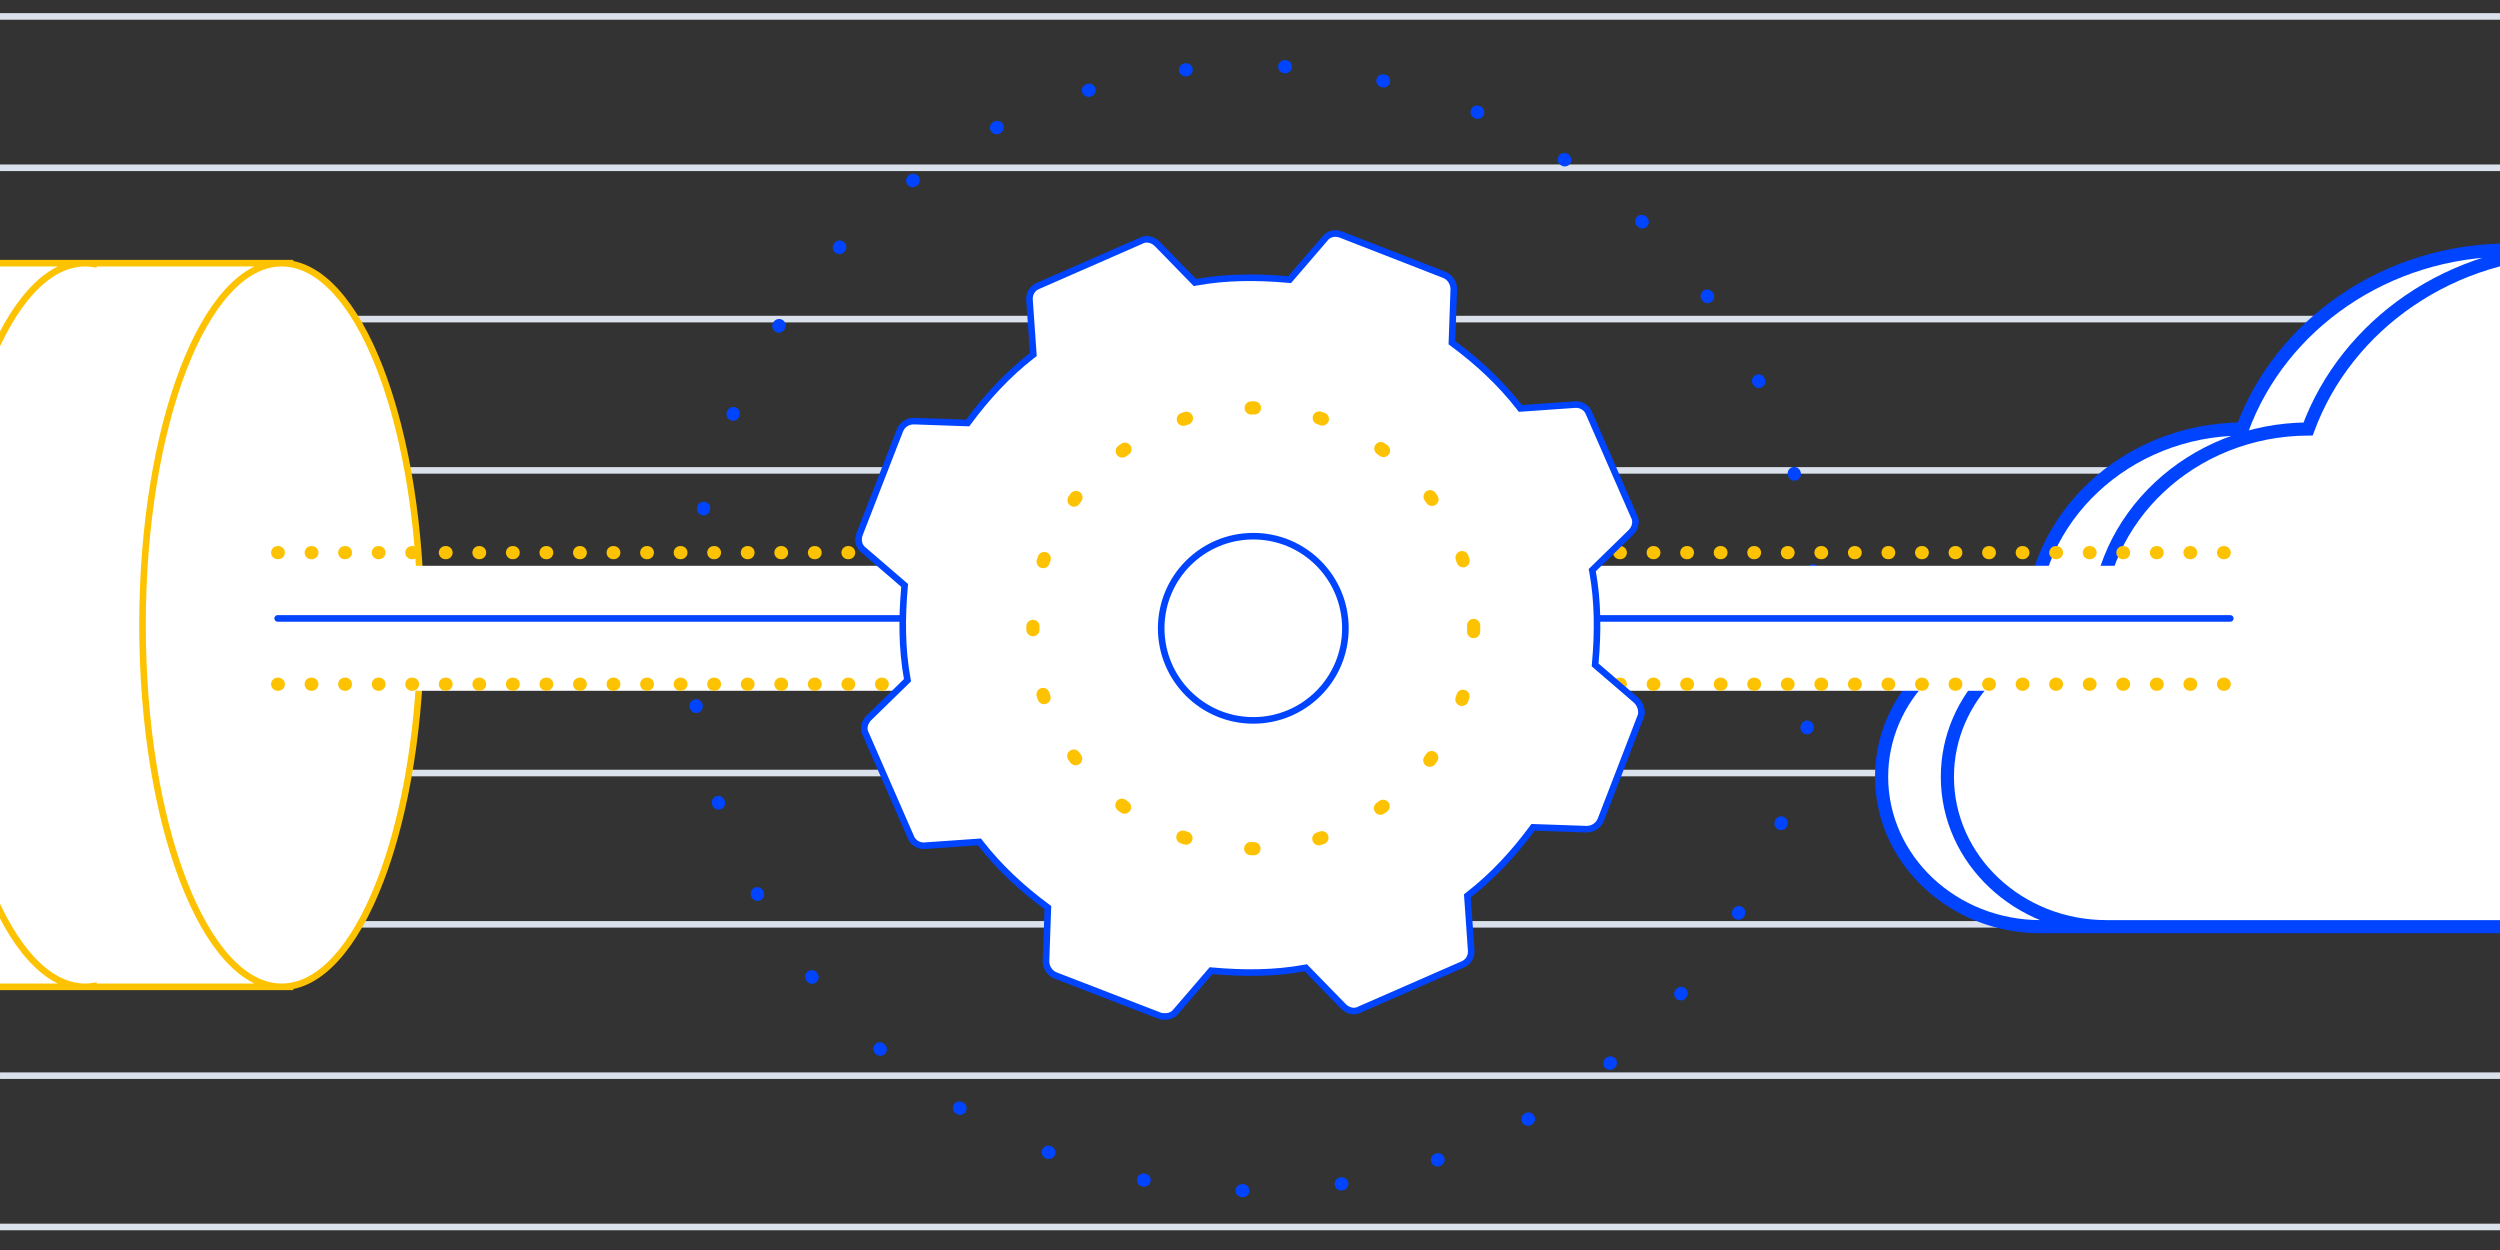 <svg width="500" height="250" viewBox="0 0 500 250" fill="none" xmlns="http://www.w3.org/2000/svg">
<rect x="0" y="0" width="500" height="250" fill="#333333" stroke="none"/>
<g clip-path="url(#clip0)">
<path d="M0.002 3.29H514.476M0.002 33.553H514.476M0.002 63.816H514.476M0.002 94.079H514.476M0.002 124.342H514.476M0.002 154.605H514.476M0.002 184.868H514.476M0.002 215.132H514.476M0.002 245.395H514.476" stroke="#DAE1EB" stroke-width="1.316"/>
<path d="M363.16 125.658C363.16 187.79 312.792 238.158 250.66 238.158C188.528 238.158 138.16 187.79 138.16 125.658C138.16 63.526 188.528 13.158 250.66 13.158C312.792 13.158 363.16 63.526 363.16 125.658Z" stroke="#0044FF" stroke-width="2.632" stroke-linecap="round" stroke-dasharray="0.13 19.74"/>
<mask id="path-4-outside-1" maskUnits="userSpaceOnUse" x="374.318" y="48" width="227" height="139" fill="black">
<rect fill="white" x="374.318" y="48" width="227" height="139"/>
<path d="M419.356 125.457C419.54 103.589 438.373 85.903 461.621 85.801C469.286 64.963 490.317 50 515.061 50C546.277 50 571.584 73.815 571.6 103.196C588.247 109.487 600.003 124.822 600.003 142.742C600.003 166.267 579.744 185.338 554.753 185.338H421.312C403.73 185.338 389.476 171.921 389.476 155.37C389.476 139.437 402.685 126.408 419.356 125.457Z"/>
<path d="M406.198 125.457C406.382 103.589 425.216 85.903 448.463 85.801C456.128 64.963 477.159 50 501.903 50C533.119 50 558.427 73.815 558.442 103.196C575.089 109.487 586.845 124.822 586.845 142.742C586.845 166.267 566.586 185.338 541.595 185.338H408.154C390.572 185.338 376.318 171.921 376.318 155.37C376.318 139.437 389.527 126.408 406.198 125.457Z"/>
</mask>
<path d="M419.356 125.457C419.54 103.589 438.373 85.903 461.621 85.801C469.286 64.963 490.317 50 515.061 50C546.277 50 571.584 73.815 571.6 103.196C588.247 109.487 600.003 124.822 600.003 142.742C600.003 166.267 579.744 185.338 554.753 185.338H421.312C403.73 185.338 389.476 171.921 389.476 155.37C389.476 139.437 402.685 126.408 419.356 125.457Z" fill="white"/>
<path d="M406.198 125.457C406.382 103.589 425.216 85.903 448.463 85.801C456.128 64.963 477.159 50 501.903 50C533.119 50 558.427 73.815 558.442 103.196C575.089 109.487 586.845 124.822 586.845 142.742C586.845 166.267 566.586 185.338 541.595 185.338H408.154C390.572 185.338 376.318 171.921 376.318 155.37C376.318 139.437 389.527 126.408 406.198 125.457Z" fill="white"/>
<path d="M419.356 125.457L419.431 126.771L420.662 126.7L420.672 125.468L419.356 125.457ZM461.621 85.801L461.627 87.116L462.54 87.112L462.856 86.255L461.621 85.801ZM571.6 103.196L570.284 103.197L570.284 104.106L571.135 104.427L571.6 103.196ZM406.198 125.457L406.273 126.771L407.504 126.7L407.514 125.468L406.198 125.457ZM448.463 85.801L448.469 87.116L449.383 87.112L449.698 86.255L448.463 85.801ZM558.442 103.196L557.126 103.197L557.126 104.106L557.977 104.427L558.442 103.196ZM420.672 125.468C420.849 104.393 439.025 87.216 461.627 87.116L461.615 84.485C437.722 84.59 418.23 102.786 418.04 125.446L420.672 125.468ZM462.856 86.255C470.323 65.956 490.845 51.316 515.061 51.316V48.684C489.789 48.684 468.25 63.969 460.386 85.346L462.856 86.255ZM515.061 51.316C545.626 51.316 570.269 74.615 570.284 103.197L572.915 103.196C572.9 73.014 546.927 48.684 515.061 48.684V51.316ZM571.135 104.427C587.325 110.545 598.687 125.426 598.687 142.742H601.318C601.318 124.218 589.169 108.429 572.065 101.966L571.135 104.427ZM598.687 142.742C598.687 165.467 579.093 184.023 554.753 184.023V186.654C580.394 186.654 601.318 167.068 601.318 142.742H598.687ZM554.753 184.023H421.312V186.654H554.753V184.023ZM421.312 184.023C404.38 184.023 390.792 171.12 390.792 155.37H388.16C388.16 172.721 403.079 186.654 421.312 186.654V184.023ZM390.792 155.37C390.792 140.206 403.382 127.686 419.431 126.771L419.281 124.143C401.987 125.13 388.16 138.667 388.16 155.37H390.792ZM407.514 125.468C407.691 104.393 425.867 87.216 448.469 87.116L448.457 84.485C424.564 84.59 405.073 102.786 404.883 125.446L407.514 125.468ZM449.698 86.255C457.165 65.956 477.687 51.316 501.903 51.316V48.684C476.631 48.684 455.092 63.969 447.228 85.346L449.698 86.255ZM501.903 51.316C532.468 51.316 557.111 74.615 557.126 103.197L559.758 103.196C559.742 73.014 533.769 48.684 501.903 48.684V51.316ZM557.977 104.427C574.167 110.545 585.529 125.426 585.529 142.742H588.16C588.16 124.218 576.012 108.429 558.907 101.966L557.977 104.427ZM585.529 142.742C585.529 165.467 565.935 184.023 541.595 184.023V186.654C567.236 186.654 588.16 167.068 588.16 142.742H585.529ZM541.595 184.023H408.154V186.654H541.595V184.023ZM408.154 184.023C391.222 184.023 377.634 171.12 377.634 155.37H375.003C375.003 172.721 389.921 186.654 408.154 186.654V184.023ZM377.634 155.37C377.634 140.206 390.224 127.686 406.273 126.771L406.123 124.143C388.829 125.13 375.003 138.667 375.003 155.37H377.634Z" fill="#0044FF" mask="url(#path-4-outside-1)"/>
<path d="M57.997 197.233C72.619 195.029 84.213 163.539 84.213 125C84.213 86.461 72.619 54.971 57.997 52.767V52.632L56.358 52.632L18.672 52.632L17.034 52.632L15.395 52.632L-20.652 52.632L-22.291 52.632L-23.93 52.632L-63.254 52.632V52.767C-77.873 54.971 -89.471 86.461 -89.471 125C-89.471 163.539 -77.873 195.029 -63.254 197.233V197.368H-23.93H-22.291H-20.652H15.395H17.034H18.672H56.358H57.997V197.233Z" fill="white"/>
<path d="M-50.146 125C-50.146 85.032 -37.673 52.632 -22.291 52.632L-63.254 52.632V52.767C-77.873 54.971 -89.471 86.461 -89.471 125C-89.471 163.539 -77.873 195.029 -63.254 197.233V197.368H-22.291C-37.673 197.368 -50.146 164.969 -50.146 125Z" fill="white"/>
<path d="M-20.652 52.632L-22.291 52.632C-21.741 52.632 -21.196 52.686 -20.652 52.767L-20.652 52.632Z" fill="white"/>
<path d="M-20.652 197.232C-21.196 197.314 -21.741 197.368 -22.291 197.368H-20.652L-20.652 197.232Z" fill="white"/>
<path d="M-10.821 125C-10.821 85.032 1.651 52.632 17.034 52.632L-23.93 52.632L-23.929 52.767C-38.548 54.971 -50.146 86.461 -50.146 125C-50.146 163.539 -38.548 195.029 -23.929 197.233L-23.93 197.368H17.034C1.651 197.368 -10.821 164.969 -10.821 125Z" fill="white"/>
<path d="M18.672 52.632L17.034 52.632C17.584 52.632 18.128 52.686 18.672 52.767L18.672 52.632Z" fill="white"/>
<path d="M18.672 197.232C18.128 197.314 17.584 197.368 17.034 197.368H18.672L18.672 197.232Z" fill="white"/>
<path d="M28.503 125C28.503 164.968 40.974 197.368 56.358 197.368C71.742 197.368 84.213 164.968 84.213 125C84.213 85.032 71.742 52.632 56.358 52.632C40.974 52.632 28.503 85.032 28.503 125Z" fill="white"/>
<path d="M28.503 125C28.503 85.032 40.976 52.632 56.358 52.632L15.395 52.632L15.396 52.767C0.777 54.971 -10.821 86.461 -10.821 125C-10.821 163.539 0.777 195.029 15.396 197.233L15.395 197.368H56.358C40.976 197.368 28.503 164.969 28.503 125Z" fill="white"/>
<path d="M57.997 52.632L56.358 52.632C56.909 52.632 57.453 52.686 57.997 52.767V52.632Z" fill="white"/>
<path d="M57.997 197.233C57.453 197.314 56.909 197.368 56.358 197.368H57.997V197.233Z" fill="white"/>
<path d="M57.997 197.233C72.619 195.029 84.213 163.539 84.213 125M57.997 197.233V197.369H56.358M57.997 197.233C57.453 197.314 56.909 197.369 56.358 197.369M84.213 125C84.213 86.461 72.619 54.971 57.997 52.767M84.213 125C84.213 85.032 71.742 52.632 56.358 52.632M84.213 125C84.213 164.968 71.742 197.369 56.358 197.369M57.997 52.767V52.632L56.358 52.632M57.997 52.767C57.453 52.686 56.909 52.632 56.358 52.632M56.358 52.632L18.672 52.632M56.358 52.632C40.974 52.632 28.503 85.032 28.503 125M56.358 52.632C40.976 52.632 28.503 85.032 28.503 125M56.358 52.632L15.395 52.632M18.672 52.632L17.034 52.632M18.672 52.632L18.672 52.767C18.128 52.686 17.584 52.632 17.034 52.632M17.034 52.632L15.395 52.632M17.034 52.632C1.651 52.632 -10.821 85.032 -10.821 125M17.034 52.632L-23.93 52.632M15.395 52.632L-20.652 52.632M15.395 52.632L15.396 52.767C0.777 54.971 -10.821 86.461 -10.821 125M-20.652 52.632L-22.291 52.632M-20.652 52.632L-20.652 52.767C-21.196 52.686 -21.741 52.632 -22.291 52.632M-22.291 52.632L-23.93 52.632M-22.291 52.632C-37.673 52.632 -50.146 85.032 -50.146 125M-22.291 52.632L-63.254 52.632M-23.93 52.632L-63.254 52.632M-23.93 52.632L-23.929 52.767C-38.548 54.971 -50.146 86.461 -50.146 125M-63.254 52.632V52.767C-77.873 54.971 -89.471 86.461 -89.471 125C-89.471 163.539 -77.873 195.029 -63.254 197.233V197.368M-63.254 197.368L-23.93 197.369M-63.254 197.368L-22.291 197.369M-23.93 197.369H-22.291M-23.93 197.369L-23.929 197.233C-38.548 195.029 -50.146 163.539 -50.146 125M-23.93 197.369H17.034M-22.291 197.369H-20.652M-22.291 197.369C-37.673 197.369 -50.146 164.969 -50.146 125M-22.291 197.369C-21.741 197.369 -21.196 197.314 -20.652 197.232L-20.652 197.369M-20.652 197.369H15.395M15.395 197.369H17.034M15.395 197.369L15.396 197.233C0.777 195.029 -10.821 163.539 -10.821 125M15.395 197.369H56.358M17.034 197.369H18.672M17.034 197.369C1.651 197.369 -10.821 164.969 -10.821 125M17.034 197.369C17.584 197.369 18.128 197.314 18.672 197.232L18.672 197.369M18.672 197.369H56.358M56.358 197.369C40.974 197.369 28.503 164.968 28.503 125M56.358 197.369C40.976 197.369 28.503 164.969 28.503 125" stroke="#FDC201" stroke-width="1.316"/>
<path d="M53.951 113.158H446.056V138.158H53.951V113.158Z" fill="white"/>
<path d="M55.531 123.684H446.055" stroke="#0044FF" stroke-width="1.316" stroke-linecap="round"/>
<path d="M55.531 110.526H446.055" stroke="#FDC201" stroke-width="2.632" stroke-linecap="round" stroke-dasharray="0.13 6.58"/>
<path d="M55.531 136.842H446.055" stroke="#FDC201" stroke-width="2.632" stroke-linecap="round" stroke-dasharray="0.13 6.58"/>
<path d="M327.13 139.962L327.138 139.968C328.043 140.724 328.484 142.089 328.212 143.092L320.191 163.888L320.189 163.893C319.745 165.077 318.549 165.837 317.347 165.841L306.954 165.476L306.608 165.464L306.402 165.742C302.779 170.637 298.621 175.158 293.749 178.95L293.472 179.165L293.497 179.515L294.227 189.928L294.228 189.941L294.23 189.954C294.38 191.305 293.635 192.479 292.462 192.919L292.445 192.925L292.429 192.933L271.984 201.884L271.952 201.898L271.922 201.915C270.956 202.467 269.633 202.224 268.701 201.293C268.7 201.292 268.699 201.291 268.698 201.29L261.401 193.807L261.157 193.556L260.813 193.619C254.866 194.701 248.722 194.703 242.551 194.159L242.215 194.129L241.995 194.385L235.24 202.24L235.233 202.249L235.225 202.258C234.635 202.997 233.921 203.29 233.001 203.29C232.815 203.29 232.618 203.289 232.428 203.27C232.23 203.25 232.095 203.215 232.017 203.176L231.989 203.163L231.96 203.151L211.15 195.113L211.145 195.111C209.962 194.667 209.203 193.47 209.198 192.267L209.563 181.867L209.575 181.521L209.297 181.315C204.406 177.689 199.888 173.528 196.099 168.653L195.884 168.376L195.533 168.4L185.128 169.131L185.115 169.132L185.102 169.133C183.753 169.284 182.579 168.539 182.14 167.365L182.133 167.348L182.126 167.332L173.182 146.872L173.168 146.84L173.15 146.81C172.598 145.843 172.841 144.518 173.772 143.585C173.773 143.584 173.773 143.583 173.774 143.582L181.253 136.281L181.503 136.037L181.441 135.692C180.359 129.741 180.357 123.593 180.901 117.418L180.931 117.082L180.675 116.862L172.826 110.102L172.803 110.083L172.779 110.066C171.782 109.353 171.457 108.045 171.916 106.817C171.916 106.815 171.917 106.814 171.917 106.813L179.946 86.178L179.946 86.178L179.949 86.171C180.399 84.969 181.427 84.227 182.79 84.223L193.184 84.588L193.53 84.6L193.736 84.322C197.359 79.427 201.517 74.906 206.389 71.114L206.665 70.899L206.641 70.549L205.911 60.136L205.91 60.123L205.908 60.11C205.758 58.759 206.503 57.585 207.676 57.145L207.692 57.139L207.709 57.132L228.153 48.181L228.186 48.166L228.216 48.149C229.182 47.597 230.505 47.84 231.437 48.771C231.438 48.772 231.439 48.773 231.44 48.774L238.736 56.258L238.981 56.508L239.325 56.446C245.272 55.364 251.416 55.361 257.586 55.906L257.923 55.935L258.143 55.679L264.897 47.824L264.917 47.802L264.934 47.778C265.646 46.78 266.953 46.455 268.18 46.914C268.181 46.914 268.182 46.915 268.183 46.915L288.803 54.95L288.811 54.953C289.993 55.397 290.753 56.594 290.757 57.797L290.393 68.198L290.381 68.543L290.658 68.749C295.55 72.375 300.067 76.536 303.856 81.411L304.072 81.689L304.422 81.664L314.827 80.933L314.841 80.932L314.854 80.931C316.203 80.781 317.376 81.525 317.816 82.7L317.822 82.716L317.829 82.732L326.774 103.192L326.788 103.224L326.805 103.255C327.357 104.221 327.114 105.546 326.184 106.479C326.183 106.48 326.182 106.481 326.181 106.482L318.703 113.783L318.452 114.028L318.515 114.372C319.596 120.323 319.599 126.471 319.054 132.646L319.025 132.982L319.28 133.203L327.13 139.962Z" fill="white" stroke="#0044FF" stroke-width="1.316"/>
<path d="M294.738 125.658C294.738 150.002 275.003 169.737 250.659 169.737C226.315 169.737 206.58 150.002 206.58 125.658C206.58 101.314 226.315 81.579 250.659 81.579C275.003 81.579 294.738 101.314 294.738 125.658Z" fill="white" stroke="#FDC201" stroke-width="2.632" stroke-linecap="round" stroke-dasharray="0.66 13.16"/>
<path d="M269.08 125.658C269.08 135.831 260.833 144.079 250.659 144.079C240.485 144.079 232.238 135.831 232.238 125.658C232.238 115.484 240.485 107.237 250.659 107.237C260.833 107.237 269.08 115.484 269.08 125.658Z" stroke="#0044FF" stroke-width="1.316"/>
</g>
<defs>
<clipPath id="clip0">
<path d="M0.002 0H500.002V250H0.002V0Z" fill="white"/>
</clipPath>
</defs>
</svg>
